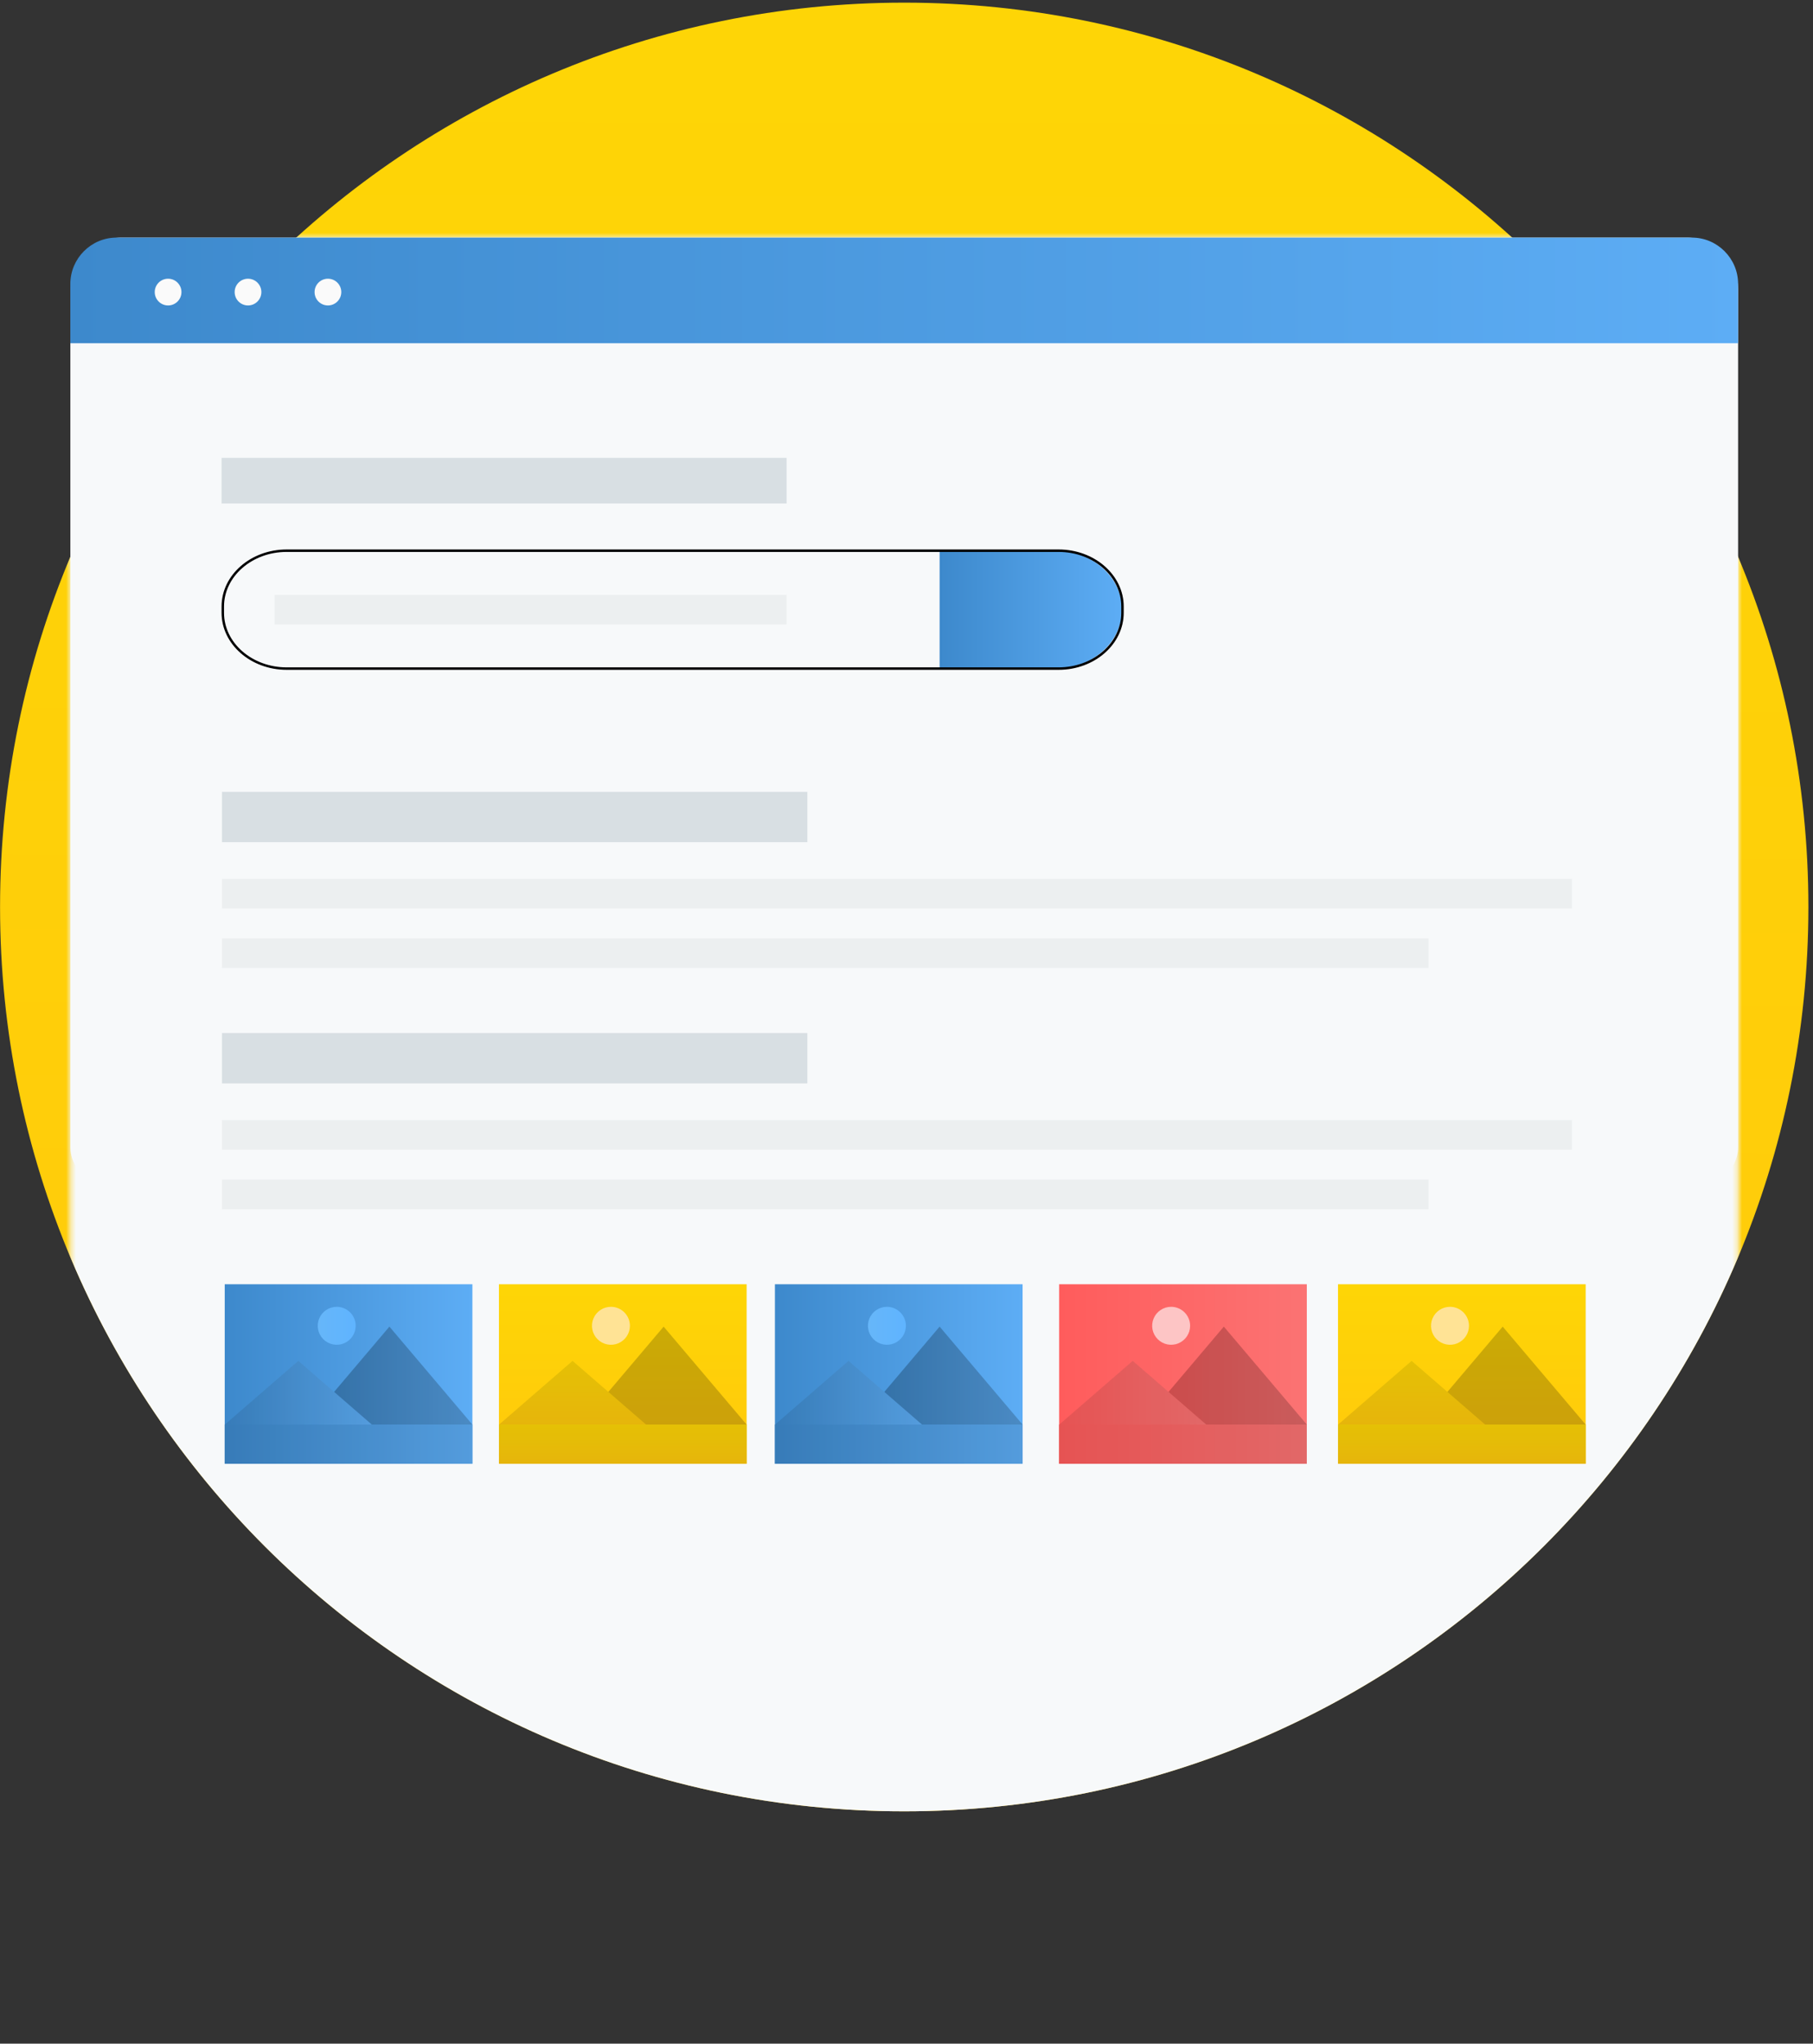 <?xml version="1.0" encoding="UTF-8"?>
<svg xmlns="http://www.w3.org/2000/svg" width="370" height="417" viewBox="0 0 370 417" fill="none">
  <rect x="0" y="0" width="370" height="417" fill="#333333" stroke="none"/>
  <path d="M0.012 185.063C0.012 83.154 82.626 0.54 184.536 0.54C286.445 0.54 369.06 83.154 369.06 185.063C369.059 286.973 286.445 369.587 184.536 369.587C82.626 369.587 0.012 286.973 0.012 185.063Z" fill="url(#paint0_linear)"></path>
  <mask id="mask0" maskUnits="userSpaceOnUse" x="14" y="48" width="341" height="369">
    <rect x="14.323" y="48.481" width="340.426" height="368.519" rx="6" fill="#F7F9FA"></rect>
  </mask>
  <g mask="url(#mask0)">
    <path d="M0.012 185.064C0.012 83.154 82.626 0.54 184.536 0.54C286.446 0.54 369.06 83.154 369.06 185.064C369.06 286.974 286.446 369.588 184.536 369.588C82.626 369.588 0.012 286.974 0.012 185.064Z" fill="#F7F9FA"></path>
  </g>
  <path d="M347.749 241.201H21.321C17.492 241.201 14.359 238.001 14.359 234.09V59.098C14.359 53.26 19.035 48.481 24.753 48.481H344.319C350.035 48.481 354.713 53.257 354.713 59.098V234.09C354.71 238.001 351.577 241.201 347.749 241.201Z" fill="#F7F9FA"></path>
  <path d="M354.71 70.034H14.359V57.918C14.359 52.728 18.6 48.481 23.783 48.481H345.289C350.471 48.481 354.713 52.728 354.713 57.918V70.034H354.71Z" fill="url(#paint1_linear)"></path>
  <path d="M45.218 93.422H160.528V102.728H45.218V93.422Z" fill="#D8DFE3"></path>
  <path d="M34.305 62.323C35.81 62.323 37.031 61.103 37.031 59.597C37.031 58.092 35.81 56.871 34.305 56.871C32.799 56.871 31.579 58.092 31.579 59.597C31.579 61.103 32.799 62.323 34.305 62.323Z" fill="#FAFAFA"></path>
  <path d="M50.614 62.323C52.12 62.323 53.34 61.103 53.34 59.597C53.34 58.092 52.12 56.871 50.614 56.871C49.109 56.871 47.889 58.092 47.889 59.597C47.889 61.103 49.109 62.323 50.614 62.323Z" fill="#FAFAFA"></path>
  <path d="M66.925 62.323C68.43 62.323 69.65 61.103 69.65 59.597C69.65 58.092 68.43 56.871 66.925 56.871C65.419 56.871 64.199 58.092 64.199 59.597C64.199 61.103 65.419 62.323 66.925 62.323Z" fill="#FAFAFA"></path>
  <path d="M191.758 112.274V136.512H215.144C218.818 136.512 222.342 135.236 224.94 132.963C227.539 130.69 228.999 127.608 229.001 124.393C229.001 122.801 228.642 121.225 227.946 119.755C227.249 118.284 226.229 116.948 224.942 115.822C223.655 114.697 222.127 113.804 220.446 113.196C218.765 112.587 216.963 112.274 215.144 112.274H191.758Z" fill="url(#paint2_linear)"></path>
  <path d="M160.528 121.39H56.034V127.396H160.528V121.39Z" fill="#ECEFF0"></path>
  <path d="M58.523 112.365H216.026C223.268 112.365 229.08 117.495 229.08 123.755V125.032C229.08 131.293 223.268 136.423 216.026 136.423H58.523C51.281 136.423 45.468 131.293 45.468 125.032V123.755C45.468 117.495 51.281 112.365 58.523 112.365Z" stroke="black" stroke-width="0.5"></path>
  <path d="M96.406 262.042H45.862V298.667H96.406V280.355V262.042Z" fill="url(#paint3_linear)"></path>
  <path d="M152.371 262.042H101.827V298.667H152.371V280.355V262.042Z" fill="url(#paint4_linear)"></path>
  <path d="M323.607 262.042H273.063V298.667H323.607V280.355V262.042Z" fill="url(#paint5_linear)"></path>
  <path d="M208.692 262.042H158.148V298.667H208.692V280.355V262.042Z" fill="url(#paint6_linear)"></path>
  <path d="M266.696 262.042H216.152V298.667H266.696V280.355V262.042Z" fill="url(#paint7_linear)"></path>
  <path d="M72.589 270.515C72.59 271.281 72.364 272.03 71.939 272.668C71.513 273.305 70.909 273.802 70.201 274.095C69.494 274.389 68.715 274.466 67.964 274.317C67.213 274.168 66.522 273.8 65.98 273.258C65.438 272.717 65.069 272.027 64.92 271.276C64.77 270.525 64.846 269.746 65.139 269.038C65.432 268.33 65.928 267.725 66.565 267.3C67.202 266.874 67.951 266.647 68.717 266.647C69.743 266.647 70.728 267.054 71.454 267.78C72.18 268.505 72.588 269.489 72.589 270.515Z" fill="url(#paint8_linear)"></path>
  <path d="M62.536 290.676H96.406L79.471 270.688L62.536 290.676Z" fill="url(#paint9_linear)"></path>
  <path opacity="0.2" d="M62.536 290.676H96.406L79.471 270.688L62.536 290.676Z" fill="black"></path>
  <path d="M45.862 290.693H75.897L60.879 277.677L45.862 290.693Z" fill="url(#paint10_linear)"></path>
  <path opacity="0.1" d="M45.862 290.693H75.897L60.879 277.677L45.862 290.693Z" fill="black"></path>
  <path d="M96.406 290.676H45.862V298.678H96.406V290.676Z" fill="url(#paint11_linear)"></path>
  <path opacity="0.1" d="M96.406 290.676H45.862V298.678H96.406V290.676Z" fill="black"></path>
  <path d="M128.554 270.515C128.555 271.281 128.329 272.03 127.904 272.668C127.479 273.305 126.874 273.802 126.167 274.095C125.459 274.389 124.681 274.466 123.929 274.317C123.178 274.168 122.488 273.8 121.946 273.258C121.404 272.717 121.035 272.027 120.885 271.276C120.735 270.525 120.812 269.746 121.105 269.038C121.398 268.33 121.894 267.725 122.531 267.3C123.168 266.874 123.916 266.647 124.682 266.647C125.709 266.647 126.693 267.054 127.419 267.78C128.145 268.505 128.553 269.489 128.554 270.515Z" fill="#FFE395"></path>
  <path d="M118.501 290.676H152.371L135.436 270.688L118.501 290.676Z" fill="url(#paint12_linear)"></path>
  <path opacity="0.2" d="M118.501 290.676H152.371L135.436 270.688L118.501 290.676Z" fill="black"></path>
  <path d="M101.827 290.693H131.863L116.844 277.677L101.827 290.693Z" fill="url(#paint13_linear)"></path>
  <path opacity="0.1" d="M101.827 290.693H131.863L116.844 277.677L101.827 290.693Z" fill="black"></path>
  <path d="M152.371 290.676H101.827V298.678H152.371V290.676Z" fill="url(#paint14_linear)"></path>
  <path opacity="0.1" d="M152.371 290.676H101.827V298.678H152.371V290.676Z" fill="black"></path>
  <path d="M299.79 270.515C299.791 271.281 299.565 272.03 299.139 272.668C298.714 273.305 298.11 273.802 297.402 274.095C296.695 274.389 295.916 274.466 295.165 274.317C294.414 274.168 293.723 273.8 293.181 273.258C292.639 272.717 292.27 272.027 292.121 271.276C291.971 270.525 292.047 269.746 292.34 269.038C292.633 268.33 293.13 267.725 293.766 267.3C294.403 266.874 295.152 266.647 295.918 266.647C296.944 266.647 297.929 267.054 298.655 267.78C299.381 268.505 299.789 269.489 299.79 270.515Z" fill="#FFE395"></path>
  <path d="M289.737 290.676H323.607L306.672 270.688L289.737 290.676Z" fill="url(#paint15_linear)"></path>
  <path opacity="0.2" d="M289.737 290.676H323.607L306.672 270.688L289.737 290.676Z" fill="black"></path>
  <path d="M273.063 290.693H303.099L288.08 277.677L273.063 290.693Z" fill="url(#paint16_linear)"></path>
  <path opacity="0.1" d="M273.063 290.693H303.099L288.08 277.677L273.063 290.693Z" fill="black"></path>
  <path d="M323.607 290.676H273.063V298.678H323.607V290.676Z" fill="url(#paint17_linear)"></path>
  <path opacity="0.1" d="M323.607 290.676H273.063V298.678H323.607V290.676Z" fill="black"></path>
  <path d="M184.876 270.515C184.877 271.281 184.65 272.03 184.225 272.668C183.8 273.305 183.196 273.802 182.488 274.095C181.781 274.389 181.002 274.466 180.25 274.317C179.499 274.168 178.809 273.8 178.267 273.258C177.725 272.717 177.356 272.027 177.206 271.276C177.056 270.525 177.133 269.746 177.426 269.038C177.719 268.33 178.215 267.725 178.852 267.3C179.489 266.874 180.238 266.647 181.004 266.647C182.03 266.647 183.014 267.054 183.74 267.78C184.466 268.505 184.875 269.489 184.876 270.515Z" fill="url(#paint18_linear)"></path>
  <path d="M174.823 290.676H208.692L191.758 270.688L174.823 290.676Z" fill="url(#paint19_linear)"></path>
  <path opacity="0.2" d="M174.823 290.676H208.692L191.758 270.688L174.823 290.676Z" fill="black"></path>
  <path d="M158.148 290.693H188.184L173.166 277.677L158.148 290.693Z" fill="url(#paint20_linear)"></path>
  <path opacity="0.1" d="M158.148 290.693H188.184L173.166 277.677L158.148 290.693Z" fill="black"></path>
  <path d="M208.692 290.676H158.148V298.678H208.692V290.676Z" fill="url(#paint21_linear)"></path>
  <path opacity="0.1" d="M208.692 290.676H158.148V298.678H208.692V290.676Z" fill="black"></path>
  <path d="M242.879 270.515C242.88 271.281 242.654 272.03 242.229 272.668C241.804 273.305 241.199 273.802 240.492 274.095C239.784 274.389 239.006 274.466 238.254 274.317C237.503 274.168 236.812 273.8 236.271 273.258C235.729 272.717 235.359 272.027 235.21 271.276C235.06 270.525 235.137 269.746 235.429 269.038C235.722 268.33 236.219 267.725 236.856 267.3C237.492 266.874 238.241 266.647 239.007 266.647C240.034 266.647 241.018 267.054 241.744 267.78C242.47 268.505 242.878 269.489 242.879 270.515Z" fill="#FDC5C5"></path>
  <path d="M232.826 290.676H266.696L249.761 270.688L232.826 290.676Z" fill="url(#paint22_linear)"></path>
  <path opacity="0.2" d="M232.826 290.676H266.696L249.761 270.688L232.826 290.676Z" fill="black"></path>
  <path d="M216.151 290.693H246.187L231.169 277.677L216.151 290.693Z" fill="url(#paint23_linear)"></path>
  <path opacity="0.1" d="M216.151 290.693H246.187L231.169 277.677L216.151 290.693Z" fill="black"></path>
  <path d="M266.696 290.676H216.151V298.678H266.696V290.676Z" fill="url(#paint24_linear)"></path>
  <path opacity="0.1" d="M266.696 290.676H216.151V298.678H266.696V290.676Z" fill="black"></path>
  <rect x="45.308" y="161.567" width="119.456" height="10.278" fill="#D8DFE3"></rect>
  <rect x="45.308" y="210.79" width="119.456" height="10.278" fill="#D8DFE3"></rect>
  <path d="M320.807 179.324H45.308V185.372H320.807V179.324Z" fill="#ECEFF0"></path>
  <path d="M320.807 228.547H45.308V234.596H320.807V228.547Z" fill="#ECEFF0"></path>
  <path d="M291.528 191.464H45.308V197.512H291.528V191.464Z" fill="#ECEFF0"></path>
  <path d="M291.528 240.687H45.308V246.735H291.528V240.687Z" fill="#ECEFF0"></path>
  <defs>
    <linearGradient id="paint0_linear" x1="184.536" y1="0.54" x2="183.584" y2="369.585" gradientUnits="userSpaceOnUse">
      <stop offset="0.026" stop-color="#FED506"></stop>
      <stop offset="1" stop-color="#FFC90C"></stop>
    </linearGradient>
    <linearGradient id="paint1_linear" x1="14.359" y1="54.965" x2="354.713" y2="54.965" gradientUnits="userSpaceOnUse">
      <stop stop-color="#3D89CC"></stop>
      <stop offset="1" stop-color="#5DADF5"></stop>
    </linearGradient>
    <linearGradient id="paint2_linear" x1="191.758" y1="119.566" x2="229.001" y2="119.566" gradientUnits="userSpaceOnUse">
      <stop stop-color="#3D89CC"></stop>
      <stop offset="1" stop-color="#5DADF5"></stop>
    </linearGradient>
    <linearGradient id="paint3_linear" x1="45.862" y1="273.06" x2="96.406" y2="273.06" gradientUnits="userSpaceOnUse">
      <stop stop-color="#3D89CC"></stop>
      <stop offset="1" stop-color="#5DADF5"></stop>
    </linearGradient>
    <linearGradient id="paint4_linear" x1="127.099" y1="262.042" x2="127.031" y2="298.667" gradientUnits="userSpaceOnUse">
      <stop offset="0.026" stop-color="#FED506"></stop>
      <stop offset="1" stop-color="#FFC90C"></stop>
    </linearGradient>
    <linearGradient id="paint5_linear" x1="298.335" y1="262.042" x2="298.266" y2="298.667" gradientUnits="userSpaceOnUse">
      <stop offset="0.026" stop-color="#FED506"></stop>
      <stop offset="1" stop-color="#FFC90C"></stop>
    </linearGradient>
    <linearGradient id="paint6_linear" x1="158.148" y1="273.06" x2="208.692" y2="273.06" gradientUnits="userSpaceOnUse">
      <stop stop-color="#3D89CC"></stop>
      <stop offset="1" stop-color="#5DADF5"></stop>
    </linearGradient>
    <linearGradient id="paint7_linear" x1="216.152" y1="298.668" x2="266.696" y2="298.668" gradientUnits="userSpaceOnUse">
      <stop stop-color="#FF5C5C"></stop>
      <stop offset="1" stop-color="#FB7373"></stop>
    </linearGradient>
    <linearGradient id="paint8_linear" x1="64.845" y1="270.519" x2="72.589" y2="270.519" gradientUnits="userSpaceOnUse">
      <stop stop-color="#66B6F9"></stop>
      <stop offset="1" stop-color="#5FB4FF"></stop>
    </linearGradient>
    <linearGradient id="paint9_linear" x1="62.536" y1="276.7" x2="96.406" y2="276.7" gradientUnits="userSpaceOnUse">
      <stop stop-color="#3D89CC"></stop>
      <stop offset="1" stop-color="#5DADF5"></stop>
    </linearGradient>
    <linearGradient id="paint10_linear" x1="45.862" y1="281.592" x2="75.897" y2="281.592" gradientUnits="userSpaceOnUse">
      <stop stop-color="#3D89CC"></stop>
      <stop offset="1" stop-color="#5DADF5"></stop>
    </linearGradient>
    <linearGradient id="paint11_linear" x1="45.862" y1="293.083" x2="96.406" y2="293.083" gradientUnits="userSpaceOnUse">
      <stop stop-color="#3D89CC"></stop>
      <stop offset="1" stop-color="#5DADF5"></stop>
    </linearGradient>
    <linearGradient id="paint12_linear" x1="135.436" y1="270.687" x2="135.406" y2="290.676" gradientUnits="userSpaceOnUse">
      <stop offset="0.026" stop-color="#FED506"></stop>
      <stop offset="1" stop-color="#FFC90C"></stop>
    </linearGradient>
    <linearGradient id="paint13_linear" x1="116.845" y1="277.677" x2="116.83" y2="290.693" gradientUnits="userSpaceOnUse">
      <stop offset="0.026" stop-color="#FED506"></stop>
      <stop offset="1" stop-color="#FFC90C"></stop>
    </linearGradient>
    <linearGradient id="paint14_linear" x1="127.099" y1="290.676" x2="127.096" y2="298.678" gradientUnits="userSpaceOnUse">
      <stop offset="0.026" stop-color="#FED506"></stop>
      <stop offset="1" stop-color="#FFC90C"></stop>
    </linearGradient>
    <linearGradient id="paint15_linear" x1="306.672" y1="270.687" x2="306.642" y2="290.676" gradientUnits="userSpaceOnUse">
      <stop offset="0.026" stop-color="#FED506"></stop>
      <stop offset="1" stop-color="#FFC90C"></stop>
    </linearGradient>
    <linearGradient id="paint16_linear" x1="288.081" y1="277.677" x2="288.066" y2="290.693" gradientUnits="userSpaceOnUse">
      <stop offset="0.026" stop-color="#FED506"></stop>
      <stop offset="1" stop-color="#FFC90C"></stop>
    </linearGradient>
    <linearGradient id="paint17_linear" x1="298.335" y1="290.676" x2="298.331" y2="298.678" gradientUnits="userSpaceOnUse">
      <stop offset="0.026" stop-color="#FED506"></stop>
      <stop offset="1" stop-color="#FFC90C"></stop>
    </linearGradient>
    <linearGradient id="paint18_linear" x1="177.131" y1="270.519" x2="184.876" y2="270.519" gradientUnits="userSpaceOnUse">
      <stop stop-color="#66B6F9"></stop>
      <stop offset="1" stop-color="#5FB4FF"></stop>
    </linearGradient>
    <linearGradient id="paint19_linear" x1="174.823" y1="276.7" x2="208.692" y2="276.7" gradientUnits="userSpaceOnUse">
      <stop stop-color="#3D89CC"></stop>
      <stop offset="1" stop-color="#5DADF5"></stop>
    </linearGradient>
    <linearGradient id="paint20_linear" x1="158.148" y1="281.592" x2="188.184" y2="281.592" gradientUnits="userSpaceOnUse">
      <stop stop-color="#3D89CC"></stop>
      <stop offset="1" stop-color="#5DADF5"></stop>
    </linearGradient>
    <linearGradient id="paint21_linear" x1="158.148" y1="293.083" x2="208.692" y2="293.083" gradientUnits="userSpaceOnUse">
      <stop stop-color="#3D89CC"></stop>
      <stop offset="1" stop-color="#5DADF5"></stop>
    </linearGradient>
    <linearGradient id="paint22_linear" x1="232.826" y1="290.676" x2="266.696" y2="290.676" gradientUnits="userSpaceOnUse">
      <stop stop-color="#FF5C5C"></stop>
      <stop offset="1" stop-color="#FB7373"></stop>
    </linearGradient>
    <linearGradient id="paint23_linear" x1="216.151" y1="290.694" x2="246.187" y2="290.694" gradientUnits="userSpaceOnUse">
      <stop stop-color="#FF5C5C"></stop>
      <stop offset="1" stop-color="#FB7373"></stop>
    </linearGradient>
    <linearGradient id="paint24_linear" x1="216.151" y1="298.678" x2="266.696" y2="298.678" gradientUnits="userSpaceOnUse">
      <stop stop-color="#FF5C5C"></stop>
      <stop offset="1" stop-color="#FB7373"></stop>
    </linearGradient>
  </defs>
</svg>
